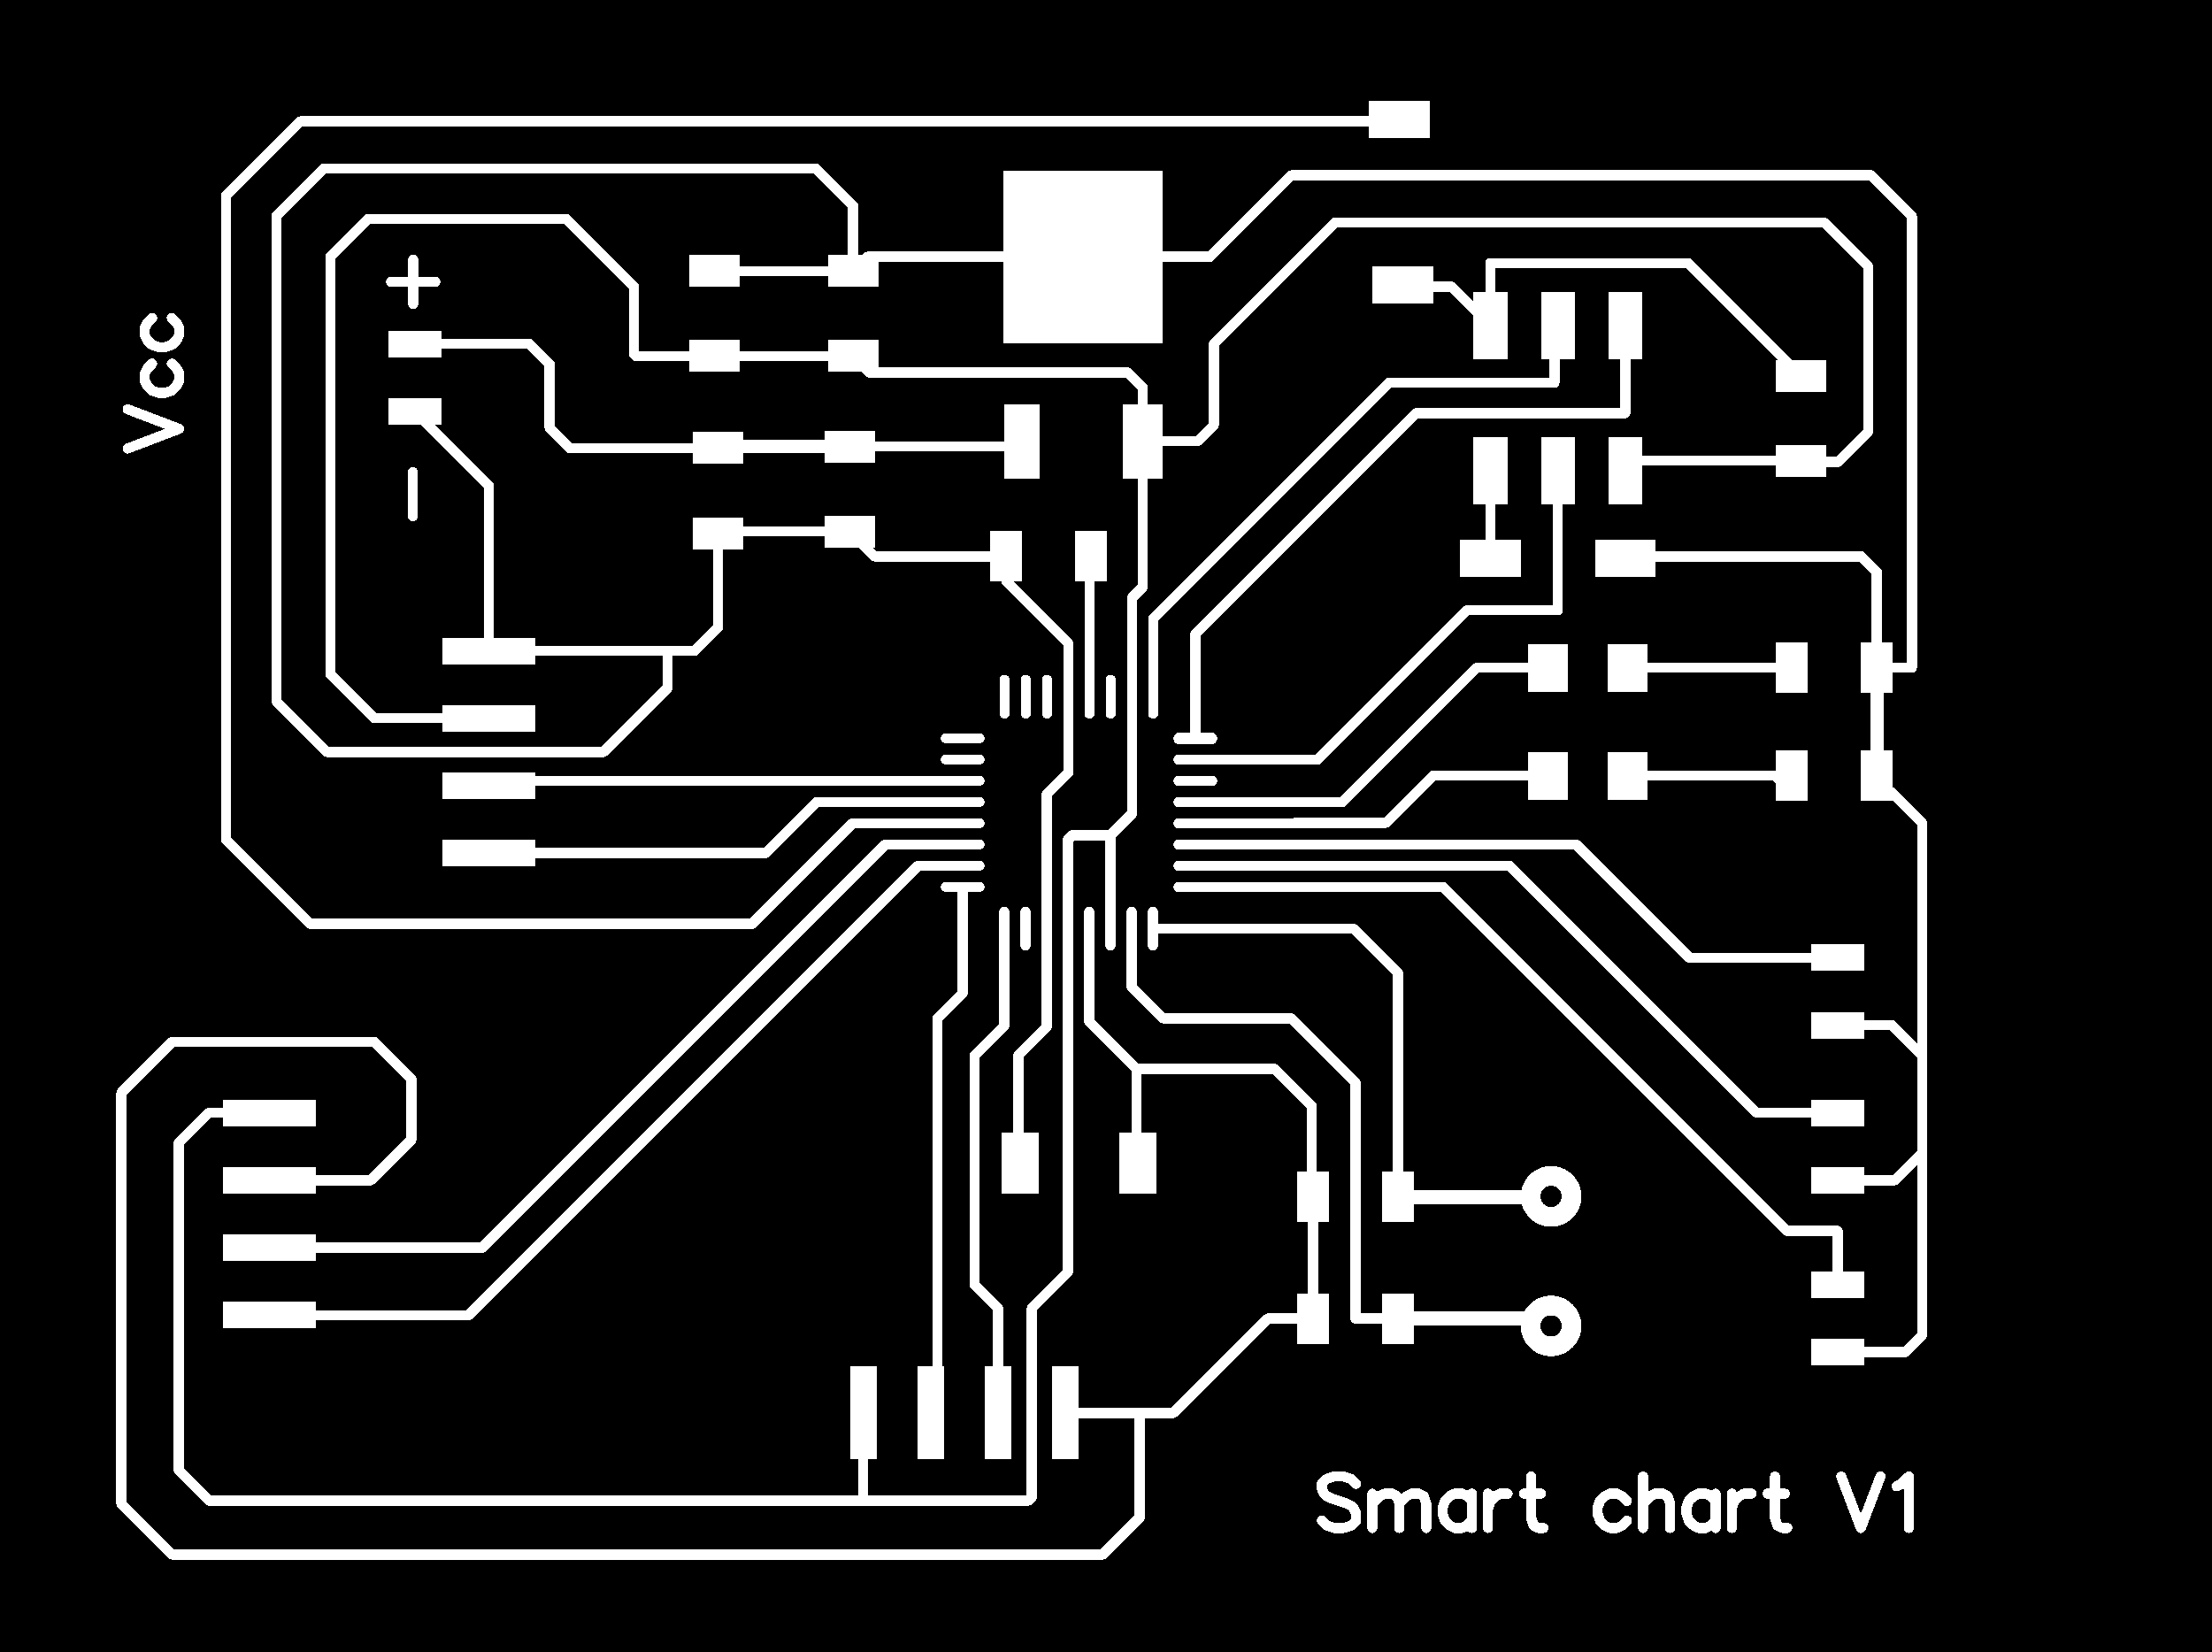 <svg xmlns="http://www.w3.org/2000/svg" xmlns:xlink="http://www.w3.org/1999/xlink" width="83.312mm" height="62.23mm" viewBox="4010 2987 328 245"><title></title><style type="text/css">
*[layerid="1"] {stroke:#FFFFFF;fill:#FFFFFF;}
*[layerid="2"] {stroke:#FFFFFF;fill:#FFFFFF;}
*[layerid="3"] {stroke:#FFFFFF;fill:#FFFFFF;}
*[layerid="4"] {stroke:#FFFFFF;fill:#FFFFFF;}
*[layerid="5"] {stroke:#FFFFFF;fill:#FFFFFF;}
*[layerid="6"] {stroke:#FFFFFF;fill:#FFFFFF;}
*[layerid="7"] {stroke:#FFFFFF;fill:#FFFFFF;}
*[layerid="8"] {stroke:#FFFFFF;fill:#FFFFFF;}
*[layerid="9"] {stroke:#FFFFFF;fill:#FFFFFF;}
*[layerid="10"] {stroke:#FFFFFF;fill:#FFFFFF;}
*[layerid="11"] {stroke:#FFFFFF;fill:#FFFFFF;}
*[layerid="12"] {stroke:#FFFFFF;fill:#FFFFFF;}
*[layerid="13"] {stroke:#FFFFFF;fill:#FFFFFF;}
*[layerid="14"] {stroke:#FFFFFF;fill:#FFFFFF;}
*[layerid="15"] {stroke:#FFFFFF;fill:#FFFFFF;}
*[layerid="19"] {stroke:#FFFFFF;fill:#FFFFFF;}
*[layerid="21"] {stroke:#FFFFFF;fill:#FFFFFF;}
*[layerid="22"] {stroke:#FFFFFF;fill:#FFFFFF;}
*[layerid="23"] {stroke:#FFFFFF;fill:#FFFFFF;}
*[layerid="24"] {stroke:#FFFFFF;fill:#FFFFFF;}
*[layerid="25"] {stroke:#FFFFFF;fill:#FFFFFF;}
*[layerid="26"] {stroke:#FFFFFF;fill:#FFFFFF;}
*[layerid="27"] {stroke:#FFFFFF;fill:#FFFFFF;}
*[layerid="28"] {stroke:#FFFFFF;fill:#FFFFFF;}
*[layerid="29"] {stroke:#FFFFFF;fill:#FFFFFF;}
*[layerid="30"] {stroke:#FFFFFF;fill:#FFFFFF;}
*[layerid="31"] {stroke:#FFFFFF;fill:#FFFFFF;}
*[layerid="32"] {stroke:#FFFFFF;fill:#FFFFFF;}
*[layerid="33"] {stroke:#FFFFFF;fill:#FFFFFF;}
*[layerid="34"] {stroke:#FFFFFF;fill:#FFFFFF;}
*[layerid="35"] {stroke:#FFFFFF;fill:#FFFFFF;}
*[layerid="36"] {stroke:#FFFFFF;fill:#FFFFFF;}
*[layerid="37"] {stroke:#FFFFFF;fill:#FFFFFF;}
*[layerid="38"] {stroke:#FFFFFF;fill:#FFFFFF;}
*[layerid="39"] {stroke:#FFFFFF;fill:#FFFFFF;}
*[layerid="40"] {stroke:#FFFFFF;fill:#FFFFFF;}
*[layerid="41"] {stroke:#FFFFFF;fill:#FFFFFF;}
*[layerid="42"] {stroke:#FFFFFF;fill:#FFFFFF;}
*[layerid="43"] {stroke:#FFFFFF;fill:#FFFFFF;}
*[layerid="44"] {stroke:#FFFFFF;fill:#FFFFFF;}
*[layerid="45"] {stroke:#FFFFFF;fill:#FFFFFF;}
*[layerid="46"] {stroke:#FFFFFF;fill:#FFFFFF;}
*[layerid="47"] {stroke:#FFFFFF;fill:#FFFFFF;}
*[layerid="48"] {stroke:#FFFFFF;fill:#FFFFFF;}
*[layerid="49"] {stroke:#FFFFFF;fill:#FFFFFF;}
*[layerid="50"] {stroke:#FFFFFF;fill:#FFFFFF;}
*[layerid="51"] {stroke:#FFFFFF;fill:#FFFFFF;}
*[layerid="52"] {stroke:#FFFFFF;fill:#FFFFFF;}
*[layerid="99"] {stroke:#FFFFFF;fill:#FFFFFF;}
*[layerid="100"] {stroke:#FFFFFF;fill:#FFFFFF;}
*[layerid="101"] {stroke:#FFFFFF;fill:#FFFFFF;}
*[layerid="Hole"] {stroke:#FFFFFF;fill:#FFFFFF;}
*[layerid="DRCError"] {stroke:#FFFFFF;fill:#FFFFFF;}
*[fill="none"] {fill: none;}
*[stroke="none"] {stroke: none;}
path, polyline, polygon, line {stroke-linecap:round;}
g[c_partid="part_pad"][layerid="1"] ellipse:not([c_etype="pad_outer"]) {fill:#FFFFFF;}
g[c_partid="part_pad"][layerid="1"] polygon:not([c_etype="pad_outer"]) {fill:#FFFFFF;}
g[c_partid="part_pad"][layerid="1"] polyline:not([c_etype="pad_outer"]) {stroke:#FFFFFF;}
g[c_partid="part_pad"][layerid="2"] ellipse:not([c_etype="pad_outer"]) {fill:#FFFFFF;}
g[c_partid="part_pad"][layerid="2"] polygon:not([c_etype="pad_outer"]) {fill:#FFFFFF;}
g[c_partid="part_pad"][layerid="2"] polyline:not([c_etype="pad_outer"]) {stroke:#FFFFFF;}
g[c_partid="part_pad"][layerid="11"] ellipse:not([c_etype="pad_outer"]) {fill:#FFFFFF;}
g[c_partid="part_pad"][layerid="11"] polygon:not([c_etype="pad_outer"]) {fill:#FFFFFF;}
g[c_partid="part_pad"][layerid="11"] polyline:not([c_etype="pad_outer"]) {stroke:#FFFFFF;}
g[c_partid="part_pad"][layerid="11"] circle {fill:#000000;}
g[c_partid="part_pad"][layerid="11"] > polyline:nth-of-type(2) {stroke:#000000;}
g[c_partid="part_pad"][layerid="11"][c_shape="ELLIPSE"]  polyline:nth-last-of-type(1) {stroke:#000000;}
g[c_partid="part_pad"][layerid="11"][c_shape="RECT"]  polyline:nth-last-of-type(1) {stroke:#000000;}
g[c_partid="part_pad"][layerid="11"][c_shape="POLYGON"]  polyline:nth-last-of-type(1) {stroke:#000000;}
g[c_partid="part_via"] > * + circle, #gCurParts g[c_partid="part_via"] > * + circle {fill:#000000;}
g[c_partid="part_pad"] > polygon[c_etype="pad_outer"], #gCurParts g[c_partid="part_pad"] > polygon[c_etype="pad_outer"] {stroke-linejoin: miter;stroke-miterlimit: 100;}
g[c_partid="part_hole"] > circle {fill: #000000;}path, polyline, polygon {stroke-linejoin:round;}
rect, circle, ellipse, polyline, line, polygon, path {shape-rendering:crispEdges;}
</style>
<rect x="4010" y="2987" width="328" height="245" fill="#000000" stroke="none"/><polyline points="4251 3035 4251 3048.25 4220 3048.25 4187.25 3081 4187.25 3096.25" stroke-width="1.5"  stroke-linecap="round" fill="none" layerid="1" net="IO12" id="gge1328" locked="0" /><polyline points="4050 3162 4065 3162 4071 3156 4071 3147 4065.5 3141.5 4035.5 3141.5 4028 3149 4028 3210 4035.5 3217.5 4173.5 3217.5 4179 3212 4179 3196.5 4168 3196.5" stroke-width="1.5"  stroke-linecap="round" fill="none" layerid="1" net="GND" id="gge1649" locked="0" /><polyline points="4082.5 3093.5 4065.5 3093.5 4059 3087 4059 3025 4064.5 3019.5 4094 3019.5 4104 3029.5 4104 3039.5 4104.3 3039.8 4116 3039.8" stroke-width="1.5"  stroke-linecap="round" fill="none" layerid="1" net="+5V" id="gge1655" locked="0" /><polyline points="4109 3083.5 4109 3089 4099.5 3098.5 4058.5 3098.5 4051 3091 4051 3019 4058 3012 4131 3012 4136.5 3017.5 4136.5 3027.2" stroke-width="1.5"  stroke-linecap="round" fill="none" layerid="1" net="GND" id="gge1663" locked="0" /><polyline points="4082.5 3083.5 4113 3083.5 4116.5 3080 4116.5 3066.05" stroke-width="1.5"  stroke-linecap="round" fill="none" layerid="1" net="GND" id="gge1662" locked="0" /><polyline points="4158 3196.5 4158 3181 4154.5 3177.5 4154.5 3143.5 4158.91 3139.09 4158.91 3124.7" stroke-width="1.5"  stroke-linecap="round" fill="none" layerid="1" net="IO3" id="gge1283" locked="0" /><polyline points="4177.8 3124.7 4177.8 3133.3 4182.5 3138 4201.5 3138 4211 3147.5 4211 3182.5 4217.3 3182.5" stroke-width="1.5"  stroke-linecap="round" fill="none" layerid="1" net="U1_7" id="gge1653" locked="0" /><polyline points="4171.5 3124.7 4171.5 3138.5 4178.5 3145.5" stroke-width="1.5"  stroke-linecap="round" fill="none" layerid="1" net="GND" id="gge1651" locked="0" /><polyline points="4204.7 3182.5 4198 3182.5 4184 3196.5 4168 3196.5" stroke-width="1.5"  stroke-linecap="round" fill="none" layerid="1" net="GND" id="gge1281" locked="0" /><polyline points="4277 3055.3 4277.2 3055.5 4282.5 3055.5 4287 3051 4287 3026.5 4280.5 3020 4208 3020 4190 3038 4190 3050 4187.57 3052.43 4179.46 3052.43" stroke-width="1.5"  stroke-linecap="round" fill="none" layerid="1" net="+5V" id="gge1646" locked="0" /><polyline points="4136.5 3039.8 4138.95 3042.25 4177.25 3042.25 4179.46 3044.46 4179.46 3052.43" stroke-width="1.5"  stroke-linecap="round" fill="none" layerid="1" net="+5V" id="gge1370" locked="0" /><polyline points="4288.3 3086 4288.3 3071.8 4286 3069.5 4249.5 3069.5 4249.5 3070.5" stroke-width="1.5"  stroke-linecap="round" fill="none" layerid="1" net="GND" id="gge1419" locked="0" /><polyline points="4288.299 3086 4293.5 3086 4293.5 3019 4287.5 3013 4201.5 3013 4189.431 3025.069 4170.568 3025.069" stroke-width="1.5"  stroke-linecap="round" fill="none" layerid="1" net="GND" id="gge1644" locked="0" /><polyline points="4152.75 3109.05 4136.45 3109.05 4121.5 3124 4056 3124 4043.5 3111.5 4043.5 3016 4054.5 3005 4218 3005" stroke-width="1.5"  stroke-linecap="round" fill="none" layerid="1" net="RST" id="gge1642" locked="0" /><polyline points="4138 3196.5 4138 3209.5 4162.5 3209.5 4163 3209 4163 3181 4168.36 3175.64 4168.36 3124.7" stroke-width="1.5"  stroke-linecap="round" fill="none" layerid="1" net="+5V" id="gge1327" locked="0" /><polyline points="4138 3196.5 4138 3209.5 4041 3209.5 4036.5 3205 4036.5 3156.5 4041 3152 4050 3152" stroke-width="1.5"  stroke-linecap="round" fill="none" layerid="1" net="+5V" id="gge1641" locked="0" /><polyline points="4116 3027.2 4136.5 3027.2" stroke-width="1.5"  stroke-linecap="round" fill="none" layerid="1" net="GND" id="gge1367" locked="0" /><polyline points="4136.5 3027.2 4138.632 3025.069 4170.568 3025.069" stroke-width="1.5"  stroke-linecap="round" fill="none" layerid="1" net="GND" id="gge1368" locked="0" /><polyline points="4136 3065.8 4139.7 3069.5 4159.2 3069.5" stroke-width="1.5"  stroke-linecap="round" fill="none" layerid="1" net="GND" id="gge1392" locked="0" /><polyline points="4179.46 3052.43 4179.46 3074.04 4177.84 3075.66 4177.84 3090.3" stroke-width="1.5"  stroke-linecap="round" fill="none" layerid="1" net="+5V" id="gge1395" locked="0" /><polyline points="4187.25 3105.95 4209.05 3105.95 4229 3086 4239.595 3086" stroke-width="1.5"  stroke-linecap="round" fill="none" layerid="1" net="IO9" id="gge1637" locked="0" /><polyline points="4187.25 3099.65 4205.35 3099.65 4227.5 3077.5 4241 3077.5 4241 3056.748" stroke-width="1.5"  stroke-linecap="round" fill="none" layerid="1" net="IO11" id="gge1639" locked="0" /><polyline points="4187.25 3109.09 4215.5 3109 4222.5 3102 4239.6 3102" stroke-width="1.5"  stroke-linecap="round" fill="none" layerid="1" net="IO8" id="gge1200" locked="0" /><polyline points="4187.25 3112.24 4243.74 3112.24 4260.5 3129 4282.5 3129" stroke-width="1.5"  stroke-linecap="round" fill="none" layerid="1" net="IO7" id="gge1304" locked="0" /><polyline points="4241 3035.5 4240.5 3036 4240.5 3043.75 4216 3043.75 4180.99 3078.76 4180.99 3090.55" stroke-width="1.5"  stroke-linecap="round" fill="none" layerid="1" net="IO13" id="gge1403" locked="0" /><polyline points="4165.21 3124.7 4165.21 3139.29 4161 3143.5 4161 3161" stroke-width="1.5"  stroke-linecap="round" fill="none" layerid="1" net="GND" id="gge1634" locked="0" /><polyline points="4180.95 3124.7 4210.7 3124.7 4217.3 3131.3 4217.3 3164.5" stroke-width="1.5"  stroke-linecap="round" fill="none" layerid="1" net="U1_8" id="gge1204" locked="0" /><polyline points="4148 3196.5 4149 3195.5 4149 3138 4152.75 3134.25 4152.75 3118.5" stroke-width="1.5"  stroke-linecap="round" fill="none" layerid="1" net="IO2" id="gge1284" locked="0" /><polyline points="4152.75 3115.35 4146.15 3115.35 4079.5 3182 4050 3182" stroke-width="1.5"  stroke-linecap="round" fill="none" layerid="1" net="TXO" id="gge1512" locked="0" /><polyline points="4152.75 3112.2 4141.3 3112.2 4081.5 3172 4050 3172" stroke-width="1.5"  stroke-linecap="round" fill="none" layerid="1" net="RXI" id="gge1513" locked="0" /><polyline points="4152.75 3102.76 4083.24 3102.76 4082.5 3103.5" stroke-width="1.5"  stroke-linecap="round" fill="none" layerid="1" net="ADC4" id="gge1267" locked="0" /><polyline points="4082.5 3113.5 4123.5 3113.5 4131.09 3105.91 4152.75 3105.91" stroke-width="1.5"  stroke-linecap="round" fill="none" layerid="1" net="ADC5" id="gge1268" locked="0" /><polyline points="4231 3035.252 4231 3026 4260.3 3026 4277 3042.7" stroke-width="1.5"  stroke-linecap="round" fill="none" layerid="1" net="RST" id="gge1415" locked="0" /><polyline points="4251.406 3086 4273.7 3086 4275.7 3088" stroke-width="1.5"  stroke-linecap="round" fill="none" layerid="1" net="R6_1" id="gge1202" locked="0" /><polyline points="4251.406 3102 4273.2 3102 4275.7 3104.5" stroke-width="1.5"  stroke-linecap="round" fill="none" layerid="1" net="LED1_2" id="gge1201" locked="0" /><polyline points="4187.25 3118.54 4224.04 3118.54 4275 3169.5 4282.5 3169.5 4282.5 3177.5" stroke-width="1.5"  stroke-linecap="round" fill="none" layerid="1" net="IO5" id="gge1535" locked="0" /><polyline points="4187.25 3115.39 4233.89 3115.39 4270.5 3152 4282.5 3152" stroke-width="1.5"  stroke-linecap="round" fill="none" layerid="1" net="IO6" id="gge1305" locked="0" /><polyline points="4288.299 3088 4288.299 3104.5" stroke-width="2"  stroke-linecap="round" fill="none" layerid="1" net="GND" id="gge1203" locked="0" /><polyline points="4136 3053.2 4116.5 3053.2" stroke-width="2"  stroke-linecap="round" fill="none" layerid="1" net="U2_1" id="gge1372" locked="0" /><polyline points="4240 3183.606 4238.894 3182.5 4217.3 3182.5" stroke-width="2"  stroke-linecap="round" fill="none" layerid="1" net="U1_7" id="gge1524" locked="0" /><polyline points="4174.65 3124.7 4174.65 3110.85 4177.84 3107.66 4177.84 3090.3" stroke-width="1.5"  stroke-linecap="round" fill="none" layerid="1" net="+5V" id="gge1405" locked="0" /><polyline points="4168.36 3124.7 4168.36 3111.5 4169.01 3110.85 4174.65 3110.85" stroke-width="1.5"  stroke-linecap="round" fill="none" layerid="1" net="+5V" id="gge1406" locked="0" /><polyline points="4165.21 3124.7 4165.21 3104.79 4168.4 3101.6 4168.4 3090.3" stroke-width="1.5"  stroke-linecap="round" fill="none" layerid="1" net="GND" id="gge1407" locked="0" /><polyline points="4251 3056.748 4252.449 3055.299 4277 3055.299" stroke-width="1.5"  stroke-linecap="round" fill="none" layerid="1" net="+5V" id="gge1417" locked="0" /><polyline points="4231 3056.748 4231 3070.5" stroke-width="1.5"  stroke-linecap="round" fill="none" layerid="1" net="GND" id="gge1411" locked="0" /><polyline points="4116 3039.8 4136.5 3039.8" stroke-width="1.5"  stroke-linecap="round" fill="none" layerid="1" net="+5V" id="gge1369" locked="0" /><polyline points="4161.543 3052.431 4160.774 3053.2 4136 3053.2" stroke-width="1.5"  stroke-linecap="round" fill="none" layerid="1" net="U2_1" id="gge1371" locked="0" /><polyline points="4116.5 3065.8 4136 3065.8" stroke-width="1.5"  stroke-linecap="round" fill="none" layerid="1" net="GND" id="gge1365" locked="0" /><polyline points="4204.7 3164.5 4204.7 3179.89" stroke-width="1.5"  stroke-linecap="round" fill="none" layerid="1" net="GND" id="gge1522" locked="0" /><polyline points="4071.5 3048 4082.5 3059 4082.5 3083.5" stroke-width="1.5"  stroke-linecap="round" fill="none" layerid="1" net="GND" id="gge1234" locked="0" /><polyline points="4071.5 3038 4088.5 3038 4091.5 3041 4091.5 3050.5 4094.45 3053.45 4116.5 3053.45" stroke-width="1.5"  stroke-linecap="round" fill="none" layerid="1" net="U2_1" id="gge1387" locked="0" /><polyline points="4295 3144.5 4295 3109 4290.5 3104.5 4288.3 3104.5" stroke-width="1.5"  stroke-linecap="round" fill="none" layerid="1" net="GND" id="gge1232" locked="0" /><polyline points="4282.5 3162 4291 3162 4295 3158 4295 3143.5 4290.5 3139 4282.5 3139" stroke-width="1.5"  stroke-linecap="round" fill="none" layerid="1" net="GND" id="gge1230" locked="0" /><polyline points="4282.5 3187.5 4292.5 3187.5 4295 3185 4295 3157 4295 3157" stroke-width="1.5"  stroke-linecap="round" fill="none" layerid="1" net="GND" id="gge1231" locked="0" /><polyline points="4240 3164.394 4239.894 3164.5 4217.3 3164.5" stroke-width="2"  stroke-linecap="round" fill="none" layerid="1" net="U1_8" id="gge1523" locked="0" /><polyline points="4204.701 3164.5 4204.5 3164.3 4204.5 3151 4199 3145.5" stroke-width="1.5"  stroke-linecap="round" fill="none" layerid="1" net="GND" id="gge1596" locked="0" /><polyline points="4199 3145.5 4178.5 3145.5 4178.5 3159" stroke-width="1.5"  stroke-linecap="round" fill="none" layerid="1" net="GND" id="gge1603" locked="0" /><polyline points="4231 3035.252 4225.248 3029.5 4217.5 3029.5" stroke-width="1.5"  stroke-linecap="round" fill="none" layerid="1" net="RST" id="gge1420" locked="0" /><polyline points="4159.2 3069.5 4159.2 3073.2 4168.4 3082.4 4168.4 3090.3" stroke-width="1.5"  stroke-linecap="round" fill="none" layerid="1" net="GND" id="gge1393" locked="0" /><polyline points="4171.8 3069.5 4171.54 3069.76 4171.54 3090.3" stroke-width="1.5"  stroke-linecap="round" fill="none" layerid="1" net="U1_20" id="gge1394" locked="0" /><g c_partid="part_pad" c_etype="pinpart" c_origin="4071.5,3048" layerid="1" number="1" net="GND" plated ="Y"  id="gge41" locked="0" c_rotation="180" c_width="7.874" c_height="3.937" title="GND" c_shape="RECT" pasteexpansion="0" solderexpansion="0.4"><polygon  c_etype="pad_shell" points="4075.44 3049.97 4067.56 3049.97 4067.56 3046.03 4075.44 3046.03" layerid="1" stroke-width="0" /><circle c_etype="pad_hole" cx="4071.5" cy="3048" r="0" layerid="1" stroke-width="0"/></g><g c_partid="part_pad" c_etype="pinpart" c_origin="4071.5,3038" layerid="1" number="2" net="U2_1" plated ="Y"  id="gge46" locked="0" c_rotation="180" c_width="7.874" c_height="3.937" title="U2_1" c_shape="RECT" pasteexpansion="0" solderexpansion="0.4"><polygon  c_etype="pad_shell" points="4075.44 3039.97 4067.56 3039.97 4067.56 3036.03 4075.44 3036.03" layerid="1" stroke-width="0" /><circle c_etype="pad_hole" cx="4071.5" cy="3038" r="0" layerid="1" stroke-width="0"/></g><g c_partid="part_pad" c_etype="pinpart" c_origin="4282.5,3152" layerid="1" number="1" net="IO6" plated ="Y"  id="gge61" locked="0" c_rotation="0" c_width="7.874" c_height="3.937" title="IO6" c_shape="RECT" pasteexpansion="0" solderexpansion="0.4"><polygon  c_etype="pad_shell" points="4278.56 3150.03 4286.44 3150.03 4286.44 3153.97 4278.56 3153.97" layerid="1" stroke-width="0" /><circle c_etype="pad_hole" cx="4282.5" cy="3152" r="0" layerid="1" stroke-width="0"/></g><g c_partid="part_pad" c_etype="pinpart" c_origin="4282.5,3162" layerid="1" number="2" net="GND" plated ="Y"  id="gge66" locked="0" c_rotation="0" c_width="7.874" c_height="3.937" title="GND" c_shape="RECT" pasteexpansion="0" solderexpansion="0.4"><polygon  c_etype="pad_shell" points="4278.56 3160.03 4286.44 3160.03 4286.44 3163.97 4278.56 3163.97" layerid="1" stroke-width="0" /><circle c_etype="pad_hole" cx="4282.5" cy="3162" r="0" layerid="1" stroke-width="0"/></g><g c_partid="part_pad" c_etype="pinpart" c_origin="4282.5,3177.5" layerid="1" number="1" net="IO5" plated ="Y"  id="gge81" locked="0" c_rotation="0" c_width="7.874" c_height="3.937" title="IO5" c_shape="RECT" pasteexpansion="0" solderexpansion="0.4"><polygon  c_etype="pad_shell" points="4278.56 3175.53 4286.44 3175.53 4286.44 3179.47 4278.56 3179.47" layerid="1" stroke-width="0" /><circle c_etype="pad_hole" cx="4282.5" cy="3177.5" r="0" layerid="1" stroke-width="0"/></g><g c_partid="part_pad" c_etype="pinpart" c_origin="4282.5,3187.5" layerid="1" number="2" net="GND" plated ="Y"  id="gge86" locked="0" c_rotation="0" c_width="7.874" c_height="3.937" title="GND" c_shape="RECT" pasteexpansion="0" solderexpansion="0.4"><polygon  c_etype="pad_shell" points="4278.56 3185.53 4286.44 3185.53 4286.44 3189.47 4278.56 3189.47" layerid="1" stroke-width="0" /><circle c_etype="pad_hole" cx="4282.5" cy="3187.5" r="0" layerid="1" stroke-width="0"/></g><g c_partid="part_pad" c_etype="pinpart" c_origin="4282.5,3129" layerid="1" number="1" net="IO7" plated ="Y"  id="gge101" locked="0" c_rotation="0" c_width="7.874" c_height="3.937" title="IO7" c_shape="RECT" pasteexpansion="0" solderexpansion="0.4"><polygon  c_etype="pad_shell" points="4278.56 3127.03 4286.44 3127.03 4286.44 3130.97 4278.56 3130.97" layerid="1" stroke-width="0" /><circle c_etype="pad_hole" cx="4282.5" cy="3129" r="0" layerid="1" stroke-width="0"/></g><g c_partid="part_pad" c_etype="pinpart" c_origin="4282.5,3139" layerid="1" number="2" net="GND" plated ="Y"  id="gge106" locked="0" c_rotation="0" c_width="7.874" c_height="3.937" title="GND" c_shape="RECT" pasteexpansion="0" solderexpansion="0.4"><polygon  c_etype="pad_shell" points="4278.56 3137.03 4286.44 3137.03 4286.44 3140.97 4278.56 3140.97" layerid="1" stroke-width="0" /><circle c_etype="pad_hole" cx="4282.5" cy="3139" r="0" layerid="1" stroke-width="0"/></g><g c_partid="part_pad" c_etype="pinpart" c_origin="4179.457,3052.431" layerid="1" number="3" net="+5V" plated ="Y"  id="gge133" locked="0" c_rotation="90" c_width="11.024" c_height="5.905" title="+5V" c_shape="RECT" pasteexpansion="0" solderexpansion="0.2"><polygon  c_etype="pad_shell" points="4176.504 3057.943 4176.504 3046.92 4182.41 3046.92 4182.41 3057.943" layerid="1" stroke-width="0" /><circle c_etype="pad_hole" cx="4179.457" cy="3052.431" r="0" layerid="1" stroke-width="0"/></g><g c_partid="part_pad" c_etype="pinpart" c_origin="4161.543,3052.431" layerid="1" number="1" net="U2_1" plated ="Y"  id="gge138" locked="0" c_rotation="90" c_width="11.024" c_height="5.315" title="U2_1" c_shape="RECT" pasteexpansion="0" solderexpansion="0.2"><polygon  c_etype="pad_shell" points="4158.886 3057.943 4158.886 3046.92 4164.2 3046.92 4164.2 3057.943" layerid="1" stroke-width="0" /><circle c_etype="pad_hole" cx="4161.543" cy="3052.431" r="0" layerid="1" stroke-width="0"/></g><g c_partid="part_pad" c_etype="pinpart" c_origin="4170.568,3025.069" layerid="1" number="4" net="GND" plated ="Y"  id="gge143" locked="0" c_rotation="90" c_width="25.591" c_height="23.622" title="GND" c_shape="RECT" pasteexpansion="0" solderexpansion="0.2"><polygon  c_etype="pad_shell" points="4158.757 3037.864 4158.757 3012.273 4182.379 3012.273 4182.379 3037.864" layerid="1" stroke-width="0" /><circle c_etype="pad_hole" cx="4170.568" cy="3025.068" r="0" layerid="1" stroke-width="0"/></g><g c_partid="part_pad" c_etype="pinpart" c_origin="4231,3056.748" layerid="1" number="1" net="GND" plated ="Y"  id="gge249" locked="0" c_rotation="0" c_width="5" c_height="10" title="GND" c_shape="RECT" pasteexpansion="0" solderexpansion="0.4"><polygon  c_etype="pad_shell" points="4228.5 3051.748 4233.5 3051.748 4233.5 3061.748 4228.5 3061.748" layerid="1" stroke-width="0" /><circle c_etype="pad_hole" cx="4231" cy="3056.748" r="0" layerid="1" stroke-width="0"/></g><g c_partid="part_pad" c_etype="pinpart" c_origin="4231,3035.252" layerid="1" number="2" net="RST" plated ="Y"  id="gge254" locked="0" c_rotation="0" c_width="5" c_height="10" title="RST" c_shape="RECT" pasteexpansion="0" solderexpansion="0.4"><polygon  c_etype="pad_shell" points="4228.5 3030.252 4233.5 3030.252 4233.5 3040.252 4228.5 3040.252" layerid="1" stroke-width="0" /><circle c_etype="pad_hole" cx="4231" cy="3035.252" r="0" layerid="1" stroke-width="0"/></g><g c_partid="part_pad" c_etype="pinpart" c_origin="4241,3056.748" layerid="1" number="3" net="IO11" plated ="Y"  id="gge259" locked="0" c_rotation="0" c_width="5" c_height="10" title="IO11" c_shape="RECT" pasteexpansion="0" solderexpansion="0.4"><polygon  c_etype="pad_shell" points="4238.5 3051.748 4243.5 3051.748 4243.5 3061.748 4238.5 3061.748" layerid="1" stroke-width="0" /><circle c_etype="pad_hole" cx="4241" cy="3056.748" r="0" layerid="1" stroke-width="0"/></g><g c_partid="part_pad" c_etype="pinpart" c_origin="4241,3035.252" layerid="1" number="4" net="IO13" plated ="Y"  id="gge264" locked="0" c_rotation="0" c_width="5" c_height="10" title="IO13" c_shape="RECT" pasteexpansion="0" solderexpansion="0.4"><polygon  c_etype="pad_shell" points="4238.5 3030.252 4243.5 3030.252 4243.5 3040.252 4238.5 3040.252" layerid="1" stroke-width="0" /><circle c_etype="pad_hole" cx="4241" cy="3035.252" r="0" layerid="1" stroke-width="0"/></g><g c_partid="part_pad" c_etype="pinpart" c_origin="4251,3056.748" layerid="1" number="5" net="+5V" plated ="Y"  id="gge269" locked="0" c_rotation="0" c_width="5" c_height="10" title="+5V" c_shape="RECT" pasteexpansion="0" solderexpansion="0.4"><polygon  c_etype="pad_shell" points="4248.5 3051.748 4253.5 3051.748 4253.5 3061.748 4248.5 3061.748" layerid="1" stroke-width="0" /><circle c_etype="pad_hole" cx="4251" cy="3056.748" r="0" layerid="1" stroke-width="0"/></g><g c_partid="part_pad" c_etype="pinpart" c_origin="4251,3035.252" layerid="1" number="6" net="IO12" plated ="Y"  id="gge274" locked="0" c_rotation="0" c_width="5" c_height="10" title="IO12" c_shape="RECT" pasteexpansion="0" solderexpansion="0.4"><polygon  c_etype="pad_shell" points="4248.5 3030.252 4253.5 3030.252 4253.5 3040.252 4248.5 3040.252" layerid="1" stroke-width="0" /><circle c_etype="pad_hole" cx="4251" cy="3035.252" r="0" layerid="1" stroke-width="0"/></g><g c_partid="part_pad" c_etype="pinpart" c_origin="4239.595,3086" layerid="1" number="1" net="IO9" plated ="Y"  id="gge297" locked="0" c_rotation="0" c_width="5.905" c_height="7.087" title="IO9" c_shape="RECT" pasteexpansion="0" solderexpansion="0.4"><polygon  c_etype="pad_shell" points="4236.642 3082.457 4242.547 3082.457 4242.547 3089.543 4236.642 3089.543" layerid="1" stroke-width="0" /><circle c_etype="pad_hole" cx="4239.595" cy="3086" r="0" layerid="1" stroke-width="0"/></g><g c_partid="part_pad" c_etype="pinpart" c_origin="4251.406,3086" layerid="1" number="2" net="R6_1" plated ="Y"  id="gge302" locked="0" c_rotation="0" c_width="5.905" c_height="7.087" title="R6_1" c_shape="RECT" pasteexpansion="0" solderexpansion="0.4"><polygon  c_etype="pad_shell" points="4248.453 3082.457 4254.358 3082.457 4254.358 3089.543 4248.453 3089.543" layerid="1" stroke-width="0" /><circle c_etype="pad_hole" cx="4251.406" cy="3086" r="0" layerid="1" stroke-width="0"/></g><g c_partid="part_pad" c_etype="pinpart" c_origin="4239.595,3102" layerid="1" number="1" net="IO8" plated ="Y"  id="gge325" locked="0" c_rotation="0" c_width="5.905" c_height="7.087" title="IO8" c_shape="RECT" pasteexpansion="0" solderexpansion="0.4"><polygon  c_etype="pad_shell" points="4236.642 3098.457 4242.547 3098.457 4242.547 3105.543 4236.642 3105.543" layerid="1" stroke-width="0" /><circle c_etype="pad_hole" cx="4239.595" cy="3102" r="0" layerid="1" stroke-width="0"/></g><g c_partid="part_pad" c_etype="pinpart" c_origin="4251.406,3102" layerid="1" number="2" net="LED1_2" plated ="Y"  id="gge330" locked="0" c_rotation="0" c_width="5.905" c_height="7.087" title="LED1_2" c_shape="RECT" pasteexpansion="0" solderexpansion="0.4"><polygon  c_etype="pad_shell" points="4248.453 3098.457 4254.358 3098.457 4254.358 3105.543 4248.453 3105.543" layerid="1" stroke-width="0" /><circle c_etype="pad_hole" cx="4251.406" cy="3102" r="0" layerid="1" stroke-width="0"/></g><g c_partid="part_pad" c_etype="pinpart" c_origin="4116.5,3066.049" layerid="1" number="1" net="GND" plated ="Y"  id="gge357" locked="0" c_rotation="90" c_width="4.724" c_height="7.48" title="GND" c_shape="RECT" pasteexpansion="0" solderexpansion="0.4"><polygon  c_etype="pad_shell" points="4112.76 3068.411 4112.76 3063.687 4120.24 3063.687 4120.24 3068.411" layerid="1" stroke-width="0" /><circle c_etype="pad_hole" cx="4116.5" cy="3066.049" r="0" layerid="1" stroke-width="0"/></g><g c_partid="part_pad" c_etype="pinpart" c_origin="4116.5,3053.45" layerid="1" number="2" net="U2_1" plated ="Y"  id="gge362" locked="0" c_rotation="90" c_width="4.724" c_height="7.48" title="U2_1" c_shape="RECT" pasteexpansion="0" solderexpansion="0.4"><polygon  c_etype="pad_shell" points="4112.76 3055.812 4112.76 3051.088 4120.24 3051.088 4120.24 3055.812" layerid="1" stroke-width="0" /><circle c_etype="pad_hole" cx="4116.5" cy="3053.451" r="0" layerid="1" stroke-width="0"/></g><g c_partid="part_pad" c_etype="pinpart" c_origin="4116,3027.201" layerid="1" number="1" net="GND" plated ="Y"  id="gge389" locked="0" c_rotation="270" c_width="4.724" c_height="7.48" title="GND" c_shape="RECT" pasteexpansion="0" solderexpansion="0.4"><polygon  c_etype="pad_shell" points="4119.74 3024.839 4119.74 3029.563 4112.26 3029.563 4112.26 3024.839" layerid="1" stroke-width="0" /><circle c_etype="pad_hole" cx="4116" cy="3027.201" r="0" layerid="1" stroke-width="0"/></g><g c_partid="part_pad" c_etype="pinpart" c_origin="4116,3039.8" layerid="1" number="2" net="+5V" plated ="Y"  id="gge394" locked="0" c_rotation="270" c_width="4.724" c_height="7.48" title="+5V" c_shape="RECT" pasteexpansion="0" solderexpansion="0.4"><polygon  c_etype="pad_shell" points="4119.74 3037.438 4119.74 3042.162 4112.26 3042.162 4112.26 3037.438" layerid="1" stroke-width="0" /><circle c_etype="pad_hole" cx="4116" cy="3039.799" r="0" layerid="1" stroke-width="0"/></g><g c_partid="part_pad" c_etype="pinpart" c_origin="4217.3,3182.5" layerid="1" number="1" net="U1_7" plated ="Y"  id="gge421" locked="0" c_rotation="180" c_width="4.724" c_height="7.48" title="U1_7" c_shape="RECT" pasteexpansion="0" solderexpansion="0.4"><polygon  c_etype="pad_shell" points="4219.662 3186.24 4214.938 3186.24 4214.938 3178.76 4219.662 3178.76" layerid="1" stroke-width="0" /><circle c_etype="pad_hole" cx="4217.3" cy="3182.5" r="0" layerid="1" stroke-width="0"/></g><g c_partid="part_pad" c_etype="pinpart" c_origin="4204.701,3182.5" layerid="1" number="2" net="GND" plated ="Y"  id="gge426" locked="0" c_rotation="180" c_width="4.724" c_height="7.48" title="GND" c_shape="RECT" pasteexpansion="0" solderexpansion="0.4"><polygon  c_etype="pad_shell" points="4207.063 3186.24 4202.338 3186.24 4202.338 3178.76 4207.063 3178.76" layerid="1" stroke-width="0" /><circle c_etype="pad_hole" cx="4204.701" cy="3182.5" r="0" layerid="1" stroke-width="0"/></g><g c_partid="part_pad" c_etype="pinpart" c_origin="4204.701,3164.5" layerid="1" number="1" net="GND" plated ="Y"  id="gge453" locked="0" c_rotation="0" c_width="4.724" c_height="7.48" title="GND" c_shape="RECT" pasteexpansion="0" solderexpansion="0.4"><polygon  c_etype="pad_shell" points="4202.339 3160.76 4207.063 3160.76 4207.063 3168.24 4202.339 3168.24" layerid="1" stroke-width="0" /><circle c_etype="pad_hole" cx="4204.701" cy="3164.5" r="0" layerid="1" stroke-width="0"/></g><g c_partid="part_pad" c_etype="pinpart" c_origin="4217.3,3164.5" layerid="1" number="2" net="U1_8" plated ="Y"  id="gge458" locked="0" c_rotation="0" c_width="4.724" c_height="7.48" title="U1_8" c_shape="RECT" pasteexpansion="0" solderexpansion="0.4"><polygon  c_etype="pad_shell" points="4214.938 3160.76 4219.662 3160.76 4219.662 3168.24 4214.938 3168.24" layerid="1" stroke-width="0" /><circle c_etype="pad_hole" cx="4217.299" cy="3164.5" r="0" layerid="1" stroke-width="0"/></g><g c_partid="part_pad" c_etype="pinpart" c_origin="4136.5,3027.201" layerid="1" number="1" net="GND" plated ="Y"  id="gge485" locked="0" c_rotation="270" c_width="4.724" c_height="7.48" title="GND" c_shape="RECT" pasteexpansion="0" solderexpansion="0.4"><polygon  c_etype="pad_shell" points="4140.24 3024.839 4140.24 3029.563 4132.76 3029.563 4132.76 3024.839" layerid="1" stroke-width="0" /><circle c_etype="pad_hole" cx="4136.5" cy="3027.201" r="0" layerid="1" stroke-width="0"/></g><g c_partid="part_pad" c_etype="pinpart" c_origin="4136.5,3039.8" layerid="1" number="2" net="+5V" plated ="Y"  id="gge490" locked="0" c_rotation="270" c_width="4.724" c_height="7.48" title="+5V" c_shape="RECT" pasteexpansion="0" solderexpansion="0.4"><polygon  c_etype="pad_shell" points="4140.24 3037.438 4140.24 3042.162 4132.76 3042.162 4132.76 3037.438" layerid="1" stroke-width="0" /><circle c_etype="pad_hole" cx="4136.5" cy="3039.799" r="0" layerid="1" stroke-width="0"/></g><g c_partid="part_pad" c_etype="pinpart" c_origin="4136,3065.799" layerid="1" number="1" net="GND" plated ="Y"  id="gge517" locked="0" c_rotation="90" c_width="4.724" c_height="7.48" title="GND" c_shape="RECT" pasteexpansion="0" solderexpansion="0.4"><polygon  c_etype="pad_shell" points="4132.26 3068.161 4132.26 3063.437 4139.74 3063.437 4139.74 3068.161" layerid="1" stroke-width="0" /><circle c_etype="pad_hole" cx="4136" cy="3065.799" r="0" layerid="1" stroke-width="0"/></g><g c_partid="part_pad" c_etype="pinpart" c_origin="4136,3053.2" layerid="1" number="2" net="U2_1" plated ="Y"  id="gge522" locked="0" c_rotation="90" c_width="4.724" c_height="7.48" title="U2_1" c_shape="RECT" pasteexpansion="0" solderexpansion="0.4"><polygon  c_etype="pad_shell" points="4132.26 3055.562 4132.26 3050.838 4139.74 3050.838 4139.74 3055.562" layerid="1" stroke-width="0" /><circle c_etype="pad_hole" cx="4136" cy="3053.201" r="0" layerid="1" stroke-width="0"/></g><g c_partid="part_pad" c_etype="pinpart" c_origin="4159.201,3069.5" layerid="1" number="1" net="GND" plated ="Y"  id="gge549" locked="0" c_rotation="0" c_width="4.724" c_height="7.48" title="GND" c_shape="RECT" pasteexpansion="0" solderexpansion="0.4"><polygon  c_etype="pad_shell" points="4156.839 3065.76 4161.563 3065.76 4161.563 3073.24 4156.839 3073.24" layerid="1" stroke-width="0" /><circle c_etype="pad_hole" cx="4159.201" cy="3069.5" r="0" layerid="1" stroke-width="0"/></g><g c_partid="part_pad" c_etype="pinpart" c_origin="4171.8,3069.5" layerid="1" number="2" net="U1_20" plated ="Y"  id="gge554" locked="0" c_rotation="0" c_width="4.724" c_height="7.48" title="U1_20" c_shape="RECT" pasteexpansion="0" solderexpansion="0.4"><polygon  c_etype="pad_shell" points="4169.438 3065.76 4174.162 3065.76 4174.162 3073.24 4169.438 3073.24" layerid="1" stroke-width="0" /><circle c_etype="pad_hole" cx="4171.799" cy="3069.5" r="0" layerid="1" stroke-width="0"/></g><g c_partid="part_pad" c_etype="pinpart" c_origin="4277,3055.3" layerid="1" number="2" net="+5V" plated ="Y"  id="gge621" locked="0" c_rotation="270" c_width="4.724" c_height="7.48" title="+5V" c_shape="RECT" pasteexpansion="0" solderexpansion="0.4"><polygon  c_etype="pad_shell" points="4280.74 3052.937 4280.74 3057.662 4273.26 3057.662 4273.26 3052.937" layerid="1" stroke-width="0" /><circle c_etype="pad_hole" cx="4277" cy="3055.299" r="0" layerid="1" stroke-width="0"/></g><g c_partid="part_pad" c_etype="pinpart" c_origin="4277,3042.701" layerid="1" number="1" net="RST" plated ="Y"  id="gge626" locked="0" c_rotation="270" c_width="4.724" c_height="7.48" title="RST" c_shape="RECT" pasteexpansion="0" solderexpansion="0.4"><polygon  c_etype="pad_shell" points="4280.74 3040.338 4280.74 3045.063 4273.26 3045.063 4273.26 3040.338" layerid="1" stroke-width="0" /><circle c_etype="pad_hole" cx="4277" cy="3042.7" r="0" layerid="1" stroke-width="0"/></g><g c_partid="part_pad" c_etype="pinpart" c_origin="4288.299,3102" layerid="1" number="2" net="GND" plated ="Y"  id="gge645" locked="0" c_rotation="0" c_width="4.724" c_height="7.48" title="GND" c_shape="RECT" pasteexpansion="0" solderexpansion="0.4"><polygon  c_etype="pad_shell" points="4285.937 3098.26 4290.662 3098.26 4290.662 3105.74 4285.937 3105.74" layerid="1" stroke-width="0" /><circle c_etype="pad_hole" cx="4288.299" cy="3102" r="0" layerid="1" stroke-width="0"/></g><g c_partid="part_pad" c_etype="pinpart" c_origin="4275.701,3102" layerid="1" number="1" net="LED1_2" plated ="Y"  id="gge650" locked="0" c_rotation="0" c_width="4.724" c_height="7.48" title="LED1_2" c_shape="RECT" pasteexpansion="0" solderexpansion="0.4"><polygon  c_etype="pad_shell" points="4273.338 3098.26 4278.063 3098.26 4278.063 3105.74 4273.338 3105.74" layerid="1" stroke-width="0" /><circle c_etype="pad_hole" cx="4275.7" cy="3102" r="0" layerid="1" stroke-width="0"/></g><g c_partid="part_pad" c_etype="pinpart" c_origin="4288.299,3086" layerid="1" number="2" net="GND" plated ="Y"  id="gge669" locked="0" c_rotation="0" c_width="4.724" c_height="7.48" title="GND" c_shape="RECT" pasteexpansion="0" solderexpansion="0.4"><polygon  c_etype="pad_shell" points="4285.937 3082.26 4290.662 3082.26 4290.662 3089.74 4285.937 3089.74" layerid="1" stroke-width="0" /><circle c_etype="pad_hole" cx="4288.299" cy="3086" r="0" layerid="1" stroke-width="0"/></g><g c_partid="part_pad" c_etype="pinpart" c_origin="4275.701,3086" layerid="1" number="1" net="R6_1" plated ="Y"  id="gge674" locked="0" c_rotation="0" c_width="4.724" c_height="7.48" title="R6_1" c_shape="RECT" pasteexpansion="0" solderexpansion="0.4"><polygon  c_etype="pad_shell" points="4273.338 3082.26 4278.063 3082.26 4278.063 3089.74 4273.338 3089.74" layerid="1" stroke-width="0" /><circle c_etype="pad_hole" cx="4275.7" cy="3086" r="0" layerid="1" stroke-width="0"/></g><g c_partid="part_pad" c_etype="pinpart" c_origin="4152.75,3118.5" layerid="1" number="32" net="IO2" plated ="Y"  id="gge783" locked="0" c_rotation="0" c_width="6.496" c_height="1.5" title="IO2" c_shape="OVAL" pasteexpansion="0" solderexpansion="0.2"><polyline  c_etype="pad_shell" points="4150.252 3118.5 4155.248 3118.5" layerid="1" stroke-width="1.5" /><circle c_etype="pad_hole" cx="4152.75" cy="3118.5" r="0" layerid="1" stroke-width="0"/></g><g c_partid="part_pad" c_etype="pinpart" c_origin="4152.75,3115.35" layerid="1" number="31" net="TXO" plated ="Y"  id="gge788" locked="0" c_rotation="0" c_width="6.496" c_height="1.5" title="TXO" c_shape="OVAL" pasteexpansion="0" solderexpansion="0.2"><polyline  c_etype="pad_shell" points="4150.252 3115.35 4155.248 3115.35" layerid="1" stroke-width="1.5" /><circle c_etype="pad_hole" cx="4152.75" cy="3115.35" r="0" layerid="1" stroke-width="0"/></g><g c_partid="part_pad" c_etype="pinpart" c_origin="4152.75,3112.2" layerid="1" number="30" net="RXI" plated ="Y"  id="gge793" locked="0" c_rotation="0" c_width="6.496" c_height="1.5" title="RXI" c_shape="OVAL" pasteexpansion="0" solderexpansion="0.2"><polyline  c_etype="pad_shell" points="4150.252 3112.2 4155.248 3112.2" layerid="1" stroke-width="1.5" /><circle c_etype="pad_hole" cx="4152.75" cy="3112.2" r="0" layerid="1" stroke-width="0"/></g><g c_partid="part_pad" c_etype="pinpart" c_origin="4152.75,3109.05" layerid="1" number="29" net="RST" plated ="Y"  id="gge798" locked="0" c_rotation="0" c_width="6.496" c_height="1.5" title="RST" c_shape="OVAL" pasteexpansion="0" solderexpansion="0.2"><polyline  c_etype="pad_shell" points="4150.252 3109.05 4155.248 3109.05" layerid="1" stroke-width="1.5" /><circle c_etype="pad_hole" cx="4152.75" cy="3109.05" r="0" layerid="1" stroke-width="0"/></g><g c_partid="part_pad" c_etype="pinpart" c_origin="4152.75,3105.91" layerid="1" number="28" net="ADC5" plated ="Y"  id="gge803" locked="0" c_rotation="0" c_width="6.496" c_height="1.5" title="ADC5" c_shape="OVAL" pasteexpansion="0" solderexpansion="0.2"><polyline  c_etype="pad_shell" points="4150.252 3105.91 4155.248 3105.91" layerid="1" stroke-width="1.5" /><circle c_etype="pad_hole" cx="4152.75" cy="3105.91" r="0" layerid="1" stroke-width="0"/></g><g c_partid="part_pad" c_etype="pinpart" c_origin="4152.75,3102.76" layerid="1" number="27" net="ADC4" plated ="Y"  id="gge808" locked="0" c_rotation="0" c_width="6.496" c_height="1.5" title="ADC4" c_shape="OVAL" pasteexpansion="0" solderexpansion="0.2"><polyline  c_etype="pad_shell" points="4150.252 3102.76 4155.248 3102.76" layerid="1" stroke-width="1.5" /><circle c_etype="pad_hole" cx="4152.75" cy="3102.76" r="0" layerid="1" stroke-width="0"/></g><g c_partid="part_pad" c_etype="pinpart" c_origin="4152.75,3099.61" layerid="1" number="26" net="ADC3" plated ="Y"  id="gge813" locked="0" c_rotation="0" c_width="6.496" c_height="1.5" title="ADC3" c_shape="OVAL" pasteexpansion="0" solderexpansion="0.2"><polyline  c_etype="pad_shell" points="4150.252 3099.61 4155.248 3099.61" layerid="1" stroke-width="1.5" /><circle c_etype="pad_hole" cx="4152.75" cy="3099.61" r="0" layerid="1" stroke-width="0"/></g><g c_partid="part_pad" c_etype="pinpart" c_origin="4152.75,3096.46" layerid="1" number="25" net="ADC2" plated ="Y"  id="gge818" locked="0" c_rotation="0" c_width="6.496" c_height="1.5" title="ADC2" c_shape="OVAL" pasteexpansion="0" solderexpansion="0.2"><polyline  c_etype="pad_shell" points="4150.252 3096.46 4155.248 3096.46" layerid="1" stroke-width="1.5" /><circle c_etype="pad_hole" cx="4152.75" cy="3096.46" r="0" layerid="1" stroke-width="0"/></g><g c_partid="part_pad" c_etype="pinpart" c_origin="4158.95,3090.3" layerid="1" number="24" net="ADC1" plated ="Y"  id="gge823" locked="0" c_rotation="0" c_width="1.5" c_height="6.496" title="ADC1" c_shape="OVAL" pasteexpansion="0" solderexpansion="0.2"><polyline  c_etype="pad_shell" points="4158.95 3087.802 4158.95 3092.798" layerid="1" stroke-width="1.5" /><circle c_etype="pad_hole" cx="4158.95" cy="3090.3" r="0" layerid="1" stroke-width="0"/></g><g c_partid="part_pad" c_etype="pinpart" c_origin="4162.1,3090.3" layerid="1" number="23" net="ADC0" plated ="Y"  id="gge828" locked="0" c_rotation="0" c_width="1.5" c_height="6.496" title="ADC0" c_shape="OVAL" pasteexpansion="0" solderexpansion="0.2"><polyline  c_etype="pad_shell" points="4162.1 3087.802 4162.1 3092.798" layerid="1" stroke-width="1.5" /><circle c_etype="pad_hole" cx="4162.1" cy="3090.3" r="0" layerid="1" stroke-width="0"/></g><g c_partid="part_pad" c_etype="pinpart" c_origin="4165.25,3090.3" layerid="1" number="22" net="ADC7" plated ="Y"  id="gge833" locked="0" c_rotation="0" c_width="1.5" c_height="6.496" title="ADC7" c_shape="OVAL" pasteexpansion="0" solderexpansion="0.2"><polyline  c_etype="pad_shell" points="4165.25 3087.802 4165.25 3092.798" layerid="1" stroke-width="1.5" /><circle c_etype="pad_hole" cx="4165.25" cy="3090.3" r="0" layerid="1" stroke-width="0"/></g><g c_partid="part_pad" c_etype="pinpart" c_origin="4168.4,3090.3" layerid="1" number="21" net="GND" plated ="Y"  id="gge838" locked="0" c_rotation="0" c_width="1.5" c_height="6.496" title="GND" c_shape="OVAL" pasteexpansion="0" solderexpansion="0.2"><polyline  c_etype="pad_shell" points="4168.4 3087.802 4168.4 3092.798" layerid="1" stroke-width="1.5" /><circle c_etype="pad_hole" cx="4168.4" cy="3090.3" r="0" layerid="1" stroke-width="0"/></g><g c_partid="part_pad" c_etype="pinpart" c_origin="4171.54,3090.3" layerid="1" number="20" net="U1_20" plated ="Y"  id="gge843" locked="0" c_rotation="0" c_width="1.5" c_height="6.496" title="U1_20" c_shape="OVAL" pasteexpansion="0" solderexpansion="0.2"><polyline  c_etype="pad_shell" points="4171.54 3087.802 4171.54 3092.798" layerid="1" stroke-width="1.5" /><circle c_etype="pad_hole" cx="4171.54" cy="3090.3" r="0" layerid="1" stroke-width="0"/></g><g c_partid="part_pad" c_etype="pinpart" c_origin="4174.69,3090.3" layerid="1" number="19" net="ADC6" plated ="Y"  id="gge848" locked="0" c_rotation="0" c_width="1.5" c_height="6.496" title="ADC6" c_shape="OVAL" pasteexpansion="0" solderexpansion="0.2"><polyline  c_etype="pad_shell" points="4174.69 3087.802 4174.69 3092.798" layerid="1" stroke-width="1.5" /><circle c_etype="pad_hole" cx="4174.69" cy="3090.3" r="0" layerid="1" stroke-width="0"/></g><g c_partid="part_pad" c_etype="pinpart" c_origin="4177.84,3090.3" layerid="1" number="18" net="+5V" plated ="Y"  id="gge853" locked="0" c_rotation="0" c_width="1.5" c_height="6.496" title="+5V" c_shape="OVAL" pasteexpansion="0" solderexpansion="0.2"><polyline  c_etype="pad_shell" points="4177.84 3087.802 4177.84 3092.798" layerid="1" stroke-width="1.5" /><circle c_etype="pad_hole" cx="4177.84" cy="3090.3" r="0" layerid="1" stroke-width="0"/></g><g c_partid="part_pad" c_etype="pinpart" c_origin="4180.99,3090.3" layerid="1" number="17" net="IO13" plated ="Y"  id="gge858" locked="0" c_rotation="0" c_width="1.5" c_height="6.496" title="IO13" c_shape="OVAL" pasteexpansion="0" solderexpansion="0.2"><polyline  c_etype="pad_shell" points="4180.99 3087.802 4180.99 3092.798" layerid="1" stroke-width="1.5" /><circle c_etype="pad_hole" cx="4180.99" cy="3090.3" r="0" layerid="1" stroke-width="0"/></g><g c_partid="part_pad" c_etype="pinpart" c_origin="4187.25,3096.5" layerid="1" number="16" net="IO12" plated ="Y"  id="gge863" locked="0" c_rotation="0" c_width="6.496" c_height="1.772" title="IO12" c_shape="OVAL" pasteexpansion="0" solderexpansion="0.2"><polyline  c_etype="pad_shell" points="4184.888 3096.5 4189.612 3096.5" layerid="1" stroke-width="1.772" /><circle c_etype="pad_hole" cx="4187.25" cy="3096.5" r="0" layerid="1" stroke-width="0"/></g><g c_partid="part_pad" c_etype="pinpart" c_origin="4187.25,3099.65" layerid="1" number="15" net="IO11" plated ="Y"  id="gge868" locked="0" c_rotation="0" c_width="6.496" c_height="1.5" title="IO11" c_shape="OVAL" pasteexpansion="0" solderexpansion="0.2"><polyline  c_etype="pad_shell" points="4184.752 3099.65 4189.748 3099.65" layerid="1" stroke-width="1.5" /><circle c_etype="pad_hole" cx="4187.25" cy="3099.65" r="0" layerid="1" stroke-width="0"/></g><g c_partid="part_pad" c_etype="pinpart" c_origin="4187.25,3102.8" layerid="1" number="14" net="IO10" plated ="Y"  id="gge873" locked="0" c_rotation="0" c_width="6.496" c_height="1.5" title="IO10" c_shape="OVAL" pasteexpansion="0" solderexpansion="0.2"><polyline  c_etype="pad_shell" points="4184.752 3102.8 4189.748 3102.8" layerid="1" stroke-width="1.5" /><circle c_etype="pad_hole" cx="4187.25" cy="3102.8" r="0" layerid="1" stroke-width="0"/></g><g c_partid="part_pad" c_etype="pinpart" c_origin="4187.25,3105.95" layerid="1" number="13" net="IO9" plated ="Y"  id="gge878" locked="0" c_rotation="0" c_width="6.496" c_height="1.5" title="IO9" c_shape="OVAL" pasteexpansion="0" solderexpansion="0.2"><polyline  c_etype="pad_shell" points="4184.752 3105.95 4189.748 3105.95" layerid="1" stroke-width="1.5" /><circle c_etype="pad_hole" cx="4187.25" cy="3105.95" r="0" layerid="1" stroke-width="0"/></g><g c_partid="part_pad" c_etype="pinpart" c_origin="4187.25,3109.09" layerid="1" number="12" net="IO8" plated ="Y"  id="gge883" locked="0" c_rotation="0" c_width="6.496" c_height="1.5" title="IO8" c_shape="OVAL" pasteexpansion="0" solderexpansion="0.2"><polyline  c_etype="pad_shell" points="4184.752 3109.09 4189.748 3109.09" layerid="1" stroke-width="1.5" /><circle c_etype="pad_hole" cx="4187.25" cy="3109.09" r="0" layerid="1" stroke-width="0"/></g><g c_partid="part_pad" c_etype="pinpart" c_origin="4187.25,3112.24" layerid="1" number="11" net="IO7" plated ="Y"  id="gge888" locked="0" c_rotation="0" c_width="6.496" c_height="1.5" title="IO7" c_shape="OVAL" pasteexpansion="0" solderexpansion="0.2"><polyline  c_etype="pad_shell" points="4184.752 3112.24 4189.748 3112.24" layerid="1" stroke-width="1.5" /><circle c_etype="pad_hole" cx="4187.25" cy="3112.24" r="0" layerid="1" stroke-width="0"/></g><g c_partid="part_pad" c_etype="pinpart" c_origin="4187.25,3115.39" layerid="1" number="10" net="IO6" plated ="Y"  id="gge893" locked="0" c_rotation="0" c_width="6.496" c_height="1.5" title="IO6" c_shape="OVAL" pasteexpansion="0" solderexpansion="0.2"><polyline  c_etype="pad_shell" points="4184.752 3115.39 4189.748 3115.39" layerid="1" stroke-width="1.5" /><circle c_etype="pad_hole" cx="4187.25" cy="3115.39" r="0" layerid="1" stroke-width="0"/></g><g c_partid="part_pad" c_etype="pinpart" c_origin="4187.25,3118.54" layerid="1" number="9" net="IO5" plated ="Y"  id="gge898" locked="0" c_rotation="0" c_width="6.496" c_height="1.5" title="IO5" c_shape="OVAL" pasteexpansion="0" solderexpansion="0.2"><polyline  c_etype="pad_shell" points="4184.752 3118.54 4189.748 3118.54" layerid="1" stroke-width="1.5" /><circle c_etype="pad_hole" cx="4187.25" cy="3118.54" r="0" layerid="1" stroke-width="0"/></g><g c_partid="part_pad" c_etype="pinpart" c_origin="4180.95,3124.7" layerid="1" number="8" net="U1_8" plated ="Y"  id="gge903" locked="0" c_rotation="0" c_width="1.5" c_height="6.496" title="U1_8" c_shape="OVAL" pasteexpansion="0" solderexpansion="0.2"><polyline  c_etype="pad_shell" points="4180.95 3122.202 4180.95 3127.198" layerid="1" stroke-width="1.5" /><circle c_etype="pad_hole" cx="4180.95" cy="3124.7" r="0" layerid="1" stroke-width="0"/></g><g c_partid="part_pad" c_etype="pinpart" c_origin="4177.8,3124.7" layerid="1" number="7" net="U1_7" plated ="Y"  id="gge908" locked="0" c_rotation="0" c_width="1.5" c_height="6.496" title="U1_7" c_shape="OVAL" pasteexpansion="0" solderexpansion="0.2"><polyline  c_etype="pad_shell" points="4177.8 3122.202 4177.8 3127.198" layerid="1" stroke-width="1.5" /><circle c_etype="pad_hole" cx="4177.8" cy="3124.7" r="0" layerid="1" stroke-width="0"/></g><g c_partid="part_pad" c_etype="pinpart" c_origin="4174.65,3124.7" layerid="1" number="6" net="+5V" plated ="Y"  id="gge913" locked="0" c_rotation="0" c_width="1.5" c_height="6.496" title="+5V" c_shape="OVAL" pasteexpansion="0" solderexpansion="0.2"><polyline  c_etype="pad_shell" points="4174.65 3122.202 4174.65 3127.198" layerid="1" stroke-width="1.5" /><circle c_etype="pad_hole" cx="4174.65" cy="3124.7" r="0" layerid="1" stroke-width="0"/></g><g c_partid="part_pad" c_etype="pinpart" c_origin="4171.5,3124.7" layerid="1" number="5" net="GND" plated ="Y"  id="gge918" locked="0" c_rotation="0" c_width="1.5" c_height="6.496" title="GND" c_shape="OVAL" pasteexpansion="0" solderexpansion="0.2"><polyline  c_etype="pad_shell" points="4171.5 3122.202 4171.5 3127.198" layerid="1" stroke-width="1.5" /><circle c_etype="pad_hole" cx="4171.5" cy="3124.7" r="0" layerid="1" stroke-width="0"/></g><g c_partid="part_pad" c_etype="pinpart" c_origin="4168.36,3124.7" layerid="1" number="4" net="+5V" plated ="Y"  id="gge923" locked="0" c_rotation="0" c_width="1.5" c_height="6.496" title="+5V" c_shape="OVAL" pasteexpansion="0" solderexpansion="0.2"><polyline  c_etype="pad_shell" points="4168.36 3122.202 4168.36 3127.198" layerid="1" stroke-width="1.5" /><circle c_etype="pad_hole" cx="4168.36" cy="3124.7" r="0" layerid="1" stroke-width="0"/></g><g c_partid="part_pad" c_etype="pinpart" c_origin="4165.21,3124.7" layerid="1" number="3" net="GND" plated ="Y"  id="gge928" locked="0" c_rotation="0" c_width="1.5" c_height="6.496" title="GND" c_shape="OVAL" pasteexpansion="0" solderexpansion="0.2"><polyline  c_etype="pad_shell" points="4165.21 3122.202 4165.21 3127.198" layerid="1" stroke-width="1.5" /><circle c_etype="pad_hole" cx="4165.21" cy="3124.7" r="0" layerid="1" stroke-width="0"/></g><g c_partid="part_pad" c_etype="pinpart" c_origin="4162.06,3124.7" layerid="1" number="2" net="IO4" plated ="Y"  id="gge933" locked="0" c_rotation="0" c_width="1.5" c_height="6.496" title="IO4" c_shape="OVAL" pasteexpansion="0" solderexpansion="0.2"><polyline  c_etype="pad_shell" points="4162.06 3122.202 4162.06 3127.198" layerid="1" stroke-width="1.5" /><circle c_etype="pad_hole" cx="4162.06" cy="3124.7" r="0" layerid="1" stroke-width="0"/></g><g c_partid="part_pad" c_etype="pinpart" c_origin="4158.91,3124.7" layerid="1" number="1" net="IO3" plated ="Y"  id="gge938" locked="0" c_rotation="0" c_width="1.5" c_height="6.496" title="IO3" c_shape="OVAL" pasteexpansion="0" solderexpansion="0.2"><polyline  c_etype="pad_shell" points="4158.91 3122.202 4158.91 3127.198" layerid="1" stroke-width="1.5" /><circle c_etype="pad_hole" cx="4158.91" cy="3124.7" r="0" layerid="1" stroke-width="0"/></g><g c_partid="part_pad" c_etype="pinpart" c_origin="4050,3182" layerid="1" number="1" net="TXO" plated ="Y"  id="gge1423" locked="1" c_rotation="90" c_width="3.937" c_height="13.78" title="TXO" c_shape="RECT" pasteexpansion="0" solderexpansion="0.4"><polygon  c_etype="pad_shell" points="4043.11 3183.968 4043.11 3180.032 4056.89 3180.032 4056.89 3183.968" layerid="1" stroke-width="0" /><circle c_etype="pad_hole" cx="4050" cy="3182" r="0" layerid="1" stroke-width="0"/></g><g c_partid="part_pad" c_etype="pinpart" c_origin="4050,3152" layerid="1" number="4" net="+5V" plated ="Y"  id="gge1428" locked="1" c_rotation="90" c_width="3.937" c_height="13.78" title="+5V" c_shape="RECT" pasteexpansion="0" solderexpansion="0.4"><polygon  c_etype="pad_shell" points="4043.11 3153.968 4043.11 3150.032 4056.89 3150.032 4056.89 3153.968" layerid="1" stroke-width="0" /><circle c_etype="pad_hole" cx="4050" cy="3152" r="0" layerid="1" stroke-width="0"/></g><g c_partid="part_pad" c_etype="pinpart" c_origin="4050,3162" layerid="1" number="3" net="GND" plated ="Y"  id="gge1433" locked="1" c_rotation="90" c_width="3.937" c_height="13.78" title="GND" c_shape="RECT" pasteexpansion="0" solderexpansion="0.4"><polygon  c_etype="pad_shell" points="4043.11 3163.968 4043.11 3160.032 4056.89 3160.032 4056.89 3163.968" layerid="1" stroke-width="0" /><circle c_etype="pad_hole" cx="4050" cy="3162" r="0" layerid="1" stroke-width="0"/></g><g c_partid="part_pad" c_etype="pinpart" c_origin="4050,3172" layerid="1" number="2" net="RXI" plated ="Y"  id="gge1438" locked="1" c_rotation="90" c_width="3.937" c_height="13.78" title="RXI" c_shape="RECT" pasteexpansion="0" solderexpansion="0.4"><polygon  c_etype="pad_shell" points="4043.11 3173.968 4043.11 3170.032 4056.89 3170.032 4056.89 3173.968" layerid="1" stroke-width="0" /><circle c_etype="pad_hole" cx="4050" cy="3172" r="0" layerid="1" stroke-width="0"/></g><g c_partid="part_pad" c_etype="pinpart" c_origin="4082.5,3083.5" layerid="1" number="1" net="GND" plated ="Y"  id="gge1448" locked="1" c_rotation="270" c_width="3.937" c_height="13.78" title="GND" c_shape="RECT" pasteexpansion="0" solderexpansion="0.4"><polygon  c_etype="pad_shell" points="4089.39 3081.532 4089.39 3085.468 4075.61 3085.468 4075.61 3081.532" layerid="1" stroke-width="0" /><circle c_etype="pad_hole" cx="4082.5" cy="3083.5" r="0" layerid="1" stroke-width="0"/></g><g c_partid="part_pad" c_etype="pinpart" c_origin="4082.5,3113.5" layerid="1" number="4" net="ADC5" plated ="Y"  id="gge1453" locked="1" c_rotation="270" c_width="3.937" c_height="13.78" title="ADC5" c_shape="RECT" pasteexpansion="0" solderexpansion="0.4"><polygon  c_etype="pad_shell" points="4089.39 3111.532 4089.39 3115.468 4075.61 3115.468 4075.61 3111.532" layerid="1" stroke-width="0" /><circle c_etype="pad_hole" cx="4082.5" cy="3113.5" r="0" layerid="1" stroke-width="0"/></g><g c_partid="part_pad" c_etype="pinpart" c_origin="4082.5,3103.5" layerid="1" number="3" net="ADC4" plated ="Y"  id="gge1458" locked="1" c_rotation="270" c_width="3.937" c_height="13.78" title="ADC4" c_shape="RECT" pasteexpansion="0" solderexpansion="0.4"><polygon  c_etype="pad_shell" points="4089.39 3101.532 4089.39 3105.468 4075.61 3105.468 4075.61 3101.532" layerid="1" stroke-width="0" /><circle c_etype="pad_hole" cx="4082.5" cy="3103.5" r="0" layerid="1" stroke-width="0"/></g><g c_partid="part_pad" c_etype="pinpart" c_origin="4082.5,3093.5" layerid="1" number="2" net="+5V" plated ="Y"  id="gge1463" locked="1" c_rotation="270" c_width="3.937" c_height="13.78" title="+5V" c_shape="RECT" pasteexpansion="0" solderexpansion="0.4"><polygon  c_etype="pad_shell" points="4089.39 3091.532 4089.39 3095.468 4075.61 3095.468 4075.61 3091.532" layerid="1" stroke-width="0" /><circle c_etype="pad_hole" cx="4082.5" cy="3093.5" r="0" layerid="1" stroke-width="0"/></g><g c_partid="part_pad" c_etype="pinpart" c_origin="4138,3196.5" layerid="1" number="1" net="+5V" plated ="Y"  id="gge1473" locked="1" c_rotation="0" c_width="3.937" c_height="13.78" title="+5V" c_shape="RECT" pasteexpansion="0" solderexpansion="0.4"><polygon  c_etype="pad_shell" points="4136.032 3189.61 4139.968 3189.61 4139.968 3203.39 4136.032 3203.39" layerid="1" stroke-width="0" /><circle c_etype="pad_hole" cx="4138" cy="3196.5" r="0" layerid="1" stroke-width="0"/></g><g c_partid="part_pad" c_etype="pinpart" c_origin="4168,3196.5" layerid="1" number="4" net="GND" plated ="Y"  id="gge1478" locked="1" c_rotation="0" c_width="3.937" c_height="13.78" title="GND" c_shape="RECT" pasteexpansion="0" solderexpansion="0.4"><polygon  c_etype="pad_shell" points="4166.032 3189.61 4169.968 3189.61 4169.968 3203.39 4166.032 3203.39" layerid="1" stroke-width="0" /><circle c_etype="pad_hole" cx="4168" cy="3196.5" r="0" layerid="1" stroke-width="0"/></g><g c_partid="part_pad" c_etype="pinpart" c_origin="4158,3196.5" layerid="1" number="3" net="IO3" plated ="Y"  id="gge1483" locked="1" c_rotation="0" c_width="3.937" c_height="13.78" title="IO3" c_shape="RECT" pasteexpansion="0" solderexpansion="0.4"><polygon  c_etype="pad_shell" points="4156.032 3189.61 4159.968 3189.61 4159.968 3203.39 4156.032 3203.39" layerid="1" stroke-width="0" /><circle c_etype="pad_hole" cx="4158" cy="3196.5" r="0" layerid="1" stroke-width="0"/></g><g c_partid="part_pad" c_etype="pinpart" c_origin="4148,3196.5" layerid="1" number="2" net="IO2" plated ="Y"  id="gge1488" locked="1" c_rotation="0" c_width="3.937" c_height="13.78" title="IO2" c_shape="RECT" pasteexpansion="0" solderexpansion="0.4"><polygon  c_etype="pad_shell" points="4146.032 3189.61 4149.968 3189.61 4149.968 3203.39 4146.032 3203.39" layerid="1" stroke-width="0" /><circle c_etype="pad_hole" cx="4148" cy="3196.5" r="0" layerid="1" stroke-width="0"/></g><g c_partid="part_pcbtext" c_etype="pinpart" c_origin="4068,3032.5" c_rotation="0" c_mirror="0" id="gge1610" locked="0" layerid="1" c_shapetype="group" ><path c_fontsize="8" c_fontfamily="" c_text="+" d="M 4071.27 3025.52 L 4071.27 3032.06 M 4068 3028.79 L 4074.55 3028.79" fill="none"  stroke-width="1.5"  /></g><g c_partid="part_pcbtext" c_etype="pinpart" c_origin="4067.5,3057" c_rotation="270" c_mirror="0" id="gge1617" locked="0" layerid="1" c_shapetype="group" ><path c_fontsize="8" c_fontfamily="" c_text="-" d="M 4071.21 3057 L 4071.21 3063.55" fill="none"  stroke-width="1.5"  /></g><g c_partid="part_pcbtext" c_etype="pinpart" c_origin="4206,3214" c_rotation="0" c_mirror="0" id="gge1621" locked="0" layerid="1" c_shapetype="group" ><path c_fontsize="8" c_fontfamily="" c_text="Smart chart V1" d="M 4211.09 3207.02 L 4210.36 3206.29 L 4209.27 3205.93 L 4207.82 3205.93 L 4206.73 3206.29 L 4206 3207.02 L 4206 3207.75 L 4206.36 3208.47 L 4206.73 3208.84 L 4207.45 3209.2 L 4209.64 3209.93 L 4210.36 3210.29 L 4210.73 3210.65 L 4211.09 3211.38 L 4211.09 3212.47 L 4210.36 3213.2 L 4209.27 3213.56 L 4207.82 3213.56 L 4206.73 3213.2 L 4206 3212.47 M 4213.49 3208.47 L 4213.49 3213.56 M 4213.49 3209.93 L 4214.58 3208.84 L 4215.31 3208.47 L 4216.4 3208.47 L 4217.13 3208.84 L 4217.49 3209.93 L 4217.49 3213.56 M 4217.49 3209.93 L 4218.58 3208.84 L 4219.31 3208.47 L 4220.4 3208.47 L 4221.13 3208.84 L 4221.49 3209.93 L 4221.49 3213.56 M 4228.25 3208.47 L 4228.25 3213.56 M 4228.25 3209.56 L 4227.53 3208.84 L 4226.8 3208.47 L 4225.71 3208.47 L 4224.98 3208.84 L 4224.25 3209.56 L 4223.89 3210.65 L 4223.89 3211.38 L 4224.25 3212.47 L 4224.98 3213.2 L 4225.71 3213.56 L 4226.8 3213.56 L 4227.53 3213.2 L 4228.25 3212.47 M 4230.65 3208.47 L 4230.65 3213.56 M 4230.65 3210.65 L 4231.02 3209.56 L 4231.75 3208.84 L 4232.47 3208.47 L 4233.56 3208.47 M 4237.05 3205.93 L 4237.05 3212.11 L 4237.42 3213.2 L 4238.15 3213.56 L 4238.87 3213.56 M 4235.96 3208.47 L 4238.51 3208.47 M 4251.24 3209.56 L 4250.51 3208.84 L 4249.78 3208.47 L 4248.69 3208.47 L 4247.96 3208.84 L 4247.24 3209.56 L 4246.87 3210.65 L 4246.87 3211.38 L 4247.24 3212.47 L 4247.96 3213.2 L 4248.69 3213.56 L 4249.78 3213.56 L 4250.51 3213.2 L 4251.24 3212.47 M 4253.64 3205.93 L 4253.64 3213.56 M 4253.64 3209.93 L 4254.73 3208.84 L 4255.45 3208.47 L 4256.55 3208.47 L 4257.27 3208.84 L 4257.64 3209.93 L 4257.64 3213.56 M 4264.4 3208.47 L 4264.4 3213.56 M 4264.4 3209.56 L 4263.67 3208.84 L 4262.95 3208.47 L 4261.85 3208.47 L 4261.13 3208.84 L 4260.4 3209.56 L 4260.04 3210.65 L 4260.04 3211.38 L 4260.4 3212.47 L 4261.13 3213.2 L 4261.85 3213.56 L 4262.95 3213.56 L 4263.67 3213.2 L 4264.4 3212.47 M 4266.8 3208.47 L 4266.8 3213.56 M 4266.8 3210.65 L 4267.16 3209.56 L 4267.89 3208.84 L 4268.62 3208.47 L 4269.71 3208.47 M 4273.2 3205.93 L 4273.2 3212.11 L 4273.56 3213.2 L 4274.29 3213.56 L 4275.02 3213.56 M 4272.11 3208.47 L 4274.65 3208.47 M 4283.02 3205.93 L 4285.93 3213.56 M 4288.84 3205.93 L 4285.93 3213.56 M 4291.24 3207.38 L 4291.96 3207.02 L 4293.05 3205.93 L 4293.05 3213.56" fill="none"  stroke-width="1.5"  /></g><g c_partid="part_pcbtext" c_etype="pinpart" c_origin="4037,3053.5" c_rotation="90" c_mirror="0" id="gge1629" locked="0" layerid="1" c_shapetype="group" ><path c_fontsize="8" c_fontfamily="" c_text="Vcc" d="M 4028.93 3053.5 L 4036.56 3050.59 M 4028.93 3047.68 L 4036.56 3050.59 M 4032.56 3040.92 L 4031.84 3041.65 L 4031.47 3042.37 L 4031.47 3043.46 L 4031.84 3044.19 L 4032.56 3044.92 L 4033.65 3045.28 L 4034.38 3045.28 L 4035.47 3044.92 L 4036.2 3044.19 L 4036.56 3043.46 L 4036.56 3042.37 L 4036.2 3041.65 L 4035.47 3040.92 M 4032.56 3034.15 L 4031.84 3034.88 L 4031.47 3035.61 L 4031.47 3036.7 L 4031.84 3037.43 L 4032.56 3038.15 L 4033.65 3038.52 L 4034.38 3038.52 L 4035.47 3038.15 L 4036.2 3037.43 L 4036.56 3036.7 L 4036.56 3035.61 L 4036.2 3034.88 L 4035.47 3034.15" fill="none"  stroke-width="1.5"  /></g><rect x="4213" y="3002" width="9" height="5.5" stroke-width="0"  c_etype="" transform="" layerid="1" id="gge1587" locked="0" c_shapetype="line" net="" /><rect x="4213.5" y="3026.5" width="9" height="5.5" stroke-width="0"  c_etype="" transform="" layerid="1" id="gge1589" locked="0" c_shapetype="line" net="" /><rect x="4158.5" y="3155" width="5.5" height="9" stroke-width="0"  c_etype="" transform="" layerid="1" id="gge1591" locked="0" c_shapetype="line" net="" /><rect x="4176" y="3155" width="5.5" height="9" stroke-width="0"  c_etype="" transform="" layerid="1" id="gge1601" locked="0" c_shapetype="line" net="" /><rect x="4226.5" y="3067" width="9" height="5.5" stroke-width="0"  c_etype="" transform="" layerid="1" id="gge1605" locked="0" c_shapetype="line" net="" /><rect x="4246.5" y="3067" width="9" height="5.5" stroke-width="0"  c_etype="" transform="" layerid="1" id="gge1607" locked="0" c_shapetype="line" net="" /><g c_partid="part_pad" c_etype="pinpart" c_origin="4240,3183.606" layerid="11" number="2" net="U1_7" plated ="Y"  id="gge1558" locked="0" c_rotation="0" c_width="9" c_height="9" title="U1_7" c_shape="ELLIPSE" pasteexpansion="0" solderexpansion="0.4"><ellipse c_etype="pad_shell" cx="4240" cy="3183.606" rx="4.5" ry="4.5" layerid="11" stroke-width="0"/><circle c_etype="pad_hole" cx="4240" cy="3183.606" r="1.8" layerid="11" stroke-width="0"/></g><g c_partid="part_pad" c_etype="pinpart" c_origin="4240,3164.394" layerid="11" number="3" net="U1_8" plated ="Y"  id="gge1564" locked="0" c_rotation="0" c_width="9" c_height="9" title="U1_8" c_shape="ELLIPSE" pasteexpansion="0" solderexpansion="0.4"><ellipse c_etype="pad_shell" cx="4240" cy="3164.394" rx="4.5" ry="4.5" layerid="11" stroke-width="0"/><circle c_etype="pad_hole" cx="4240" cy="3164.394" r="1.8" layerid="11" stroke-width="0"/></g><g c_partid="part_pad" c_etype="pinpart" c_origin="4240,3183.606" layerid="11" number="1" net="U1_7" plated ="Y"  id="gge21" locked="0" c_rotation="90" c_width="7.087" c_height="7.087" title="U1_7" c_shape="ELLIPSE" pasteexpansion="0" solderexpansion="0.2"><ellipse c_etype="pad_shell" cx="4240" cy="3183.606" rx="3.543" ry="3.543" layerid="11" stroke-width="0"/><circle c_etype="pad_hole" cx="4240" cy="3183.606" r="1.575" layerid="11" stroke-width="0"/></g><g c_partid="part_pad" c_etype="pinpart" c_origin="4240,3164.394" layerid="11" number="2" net="U1_8" plated ="Y"  id="gge26" locked="0" c_rotation="90" c_width="7.087" c_height="7.087" title="U1_8" c_shape="ELLIPSE" pasteexpansion="0" solderexpansion="0.2"><ellipse c_etype="pad_shell" cx="4240" cy="3164.394" rx="3.543" ry="3.543" layerid="11" stroke-width="0"/><circle c_etype="pad_hole" cx="4240" cy="3164.394" r="1.575" layerid="11" stroke-width="0"/></g></svg>
